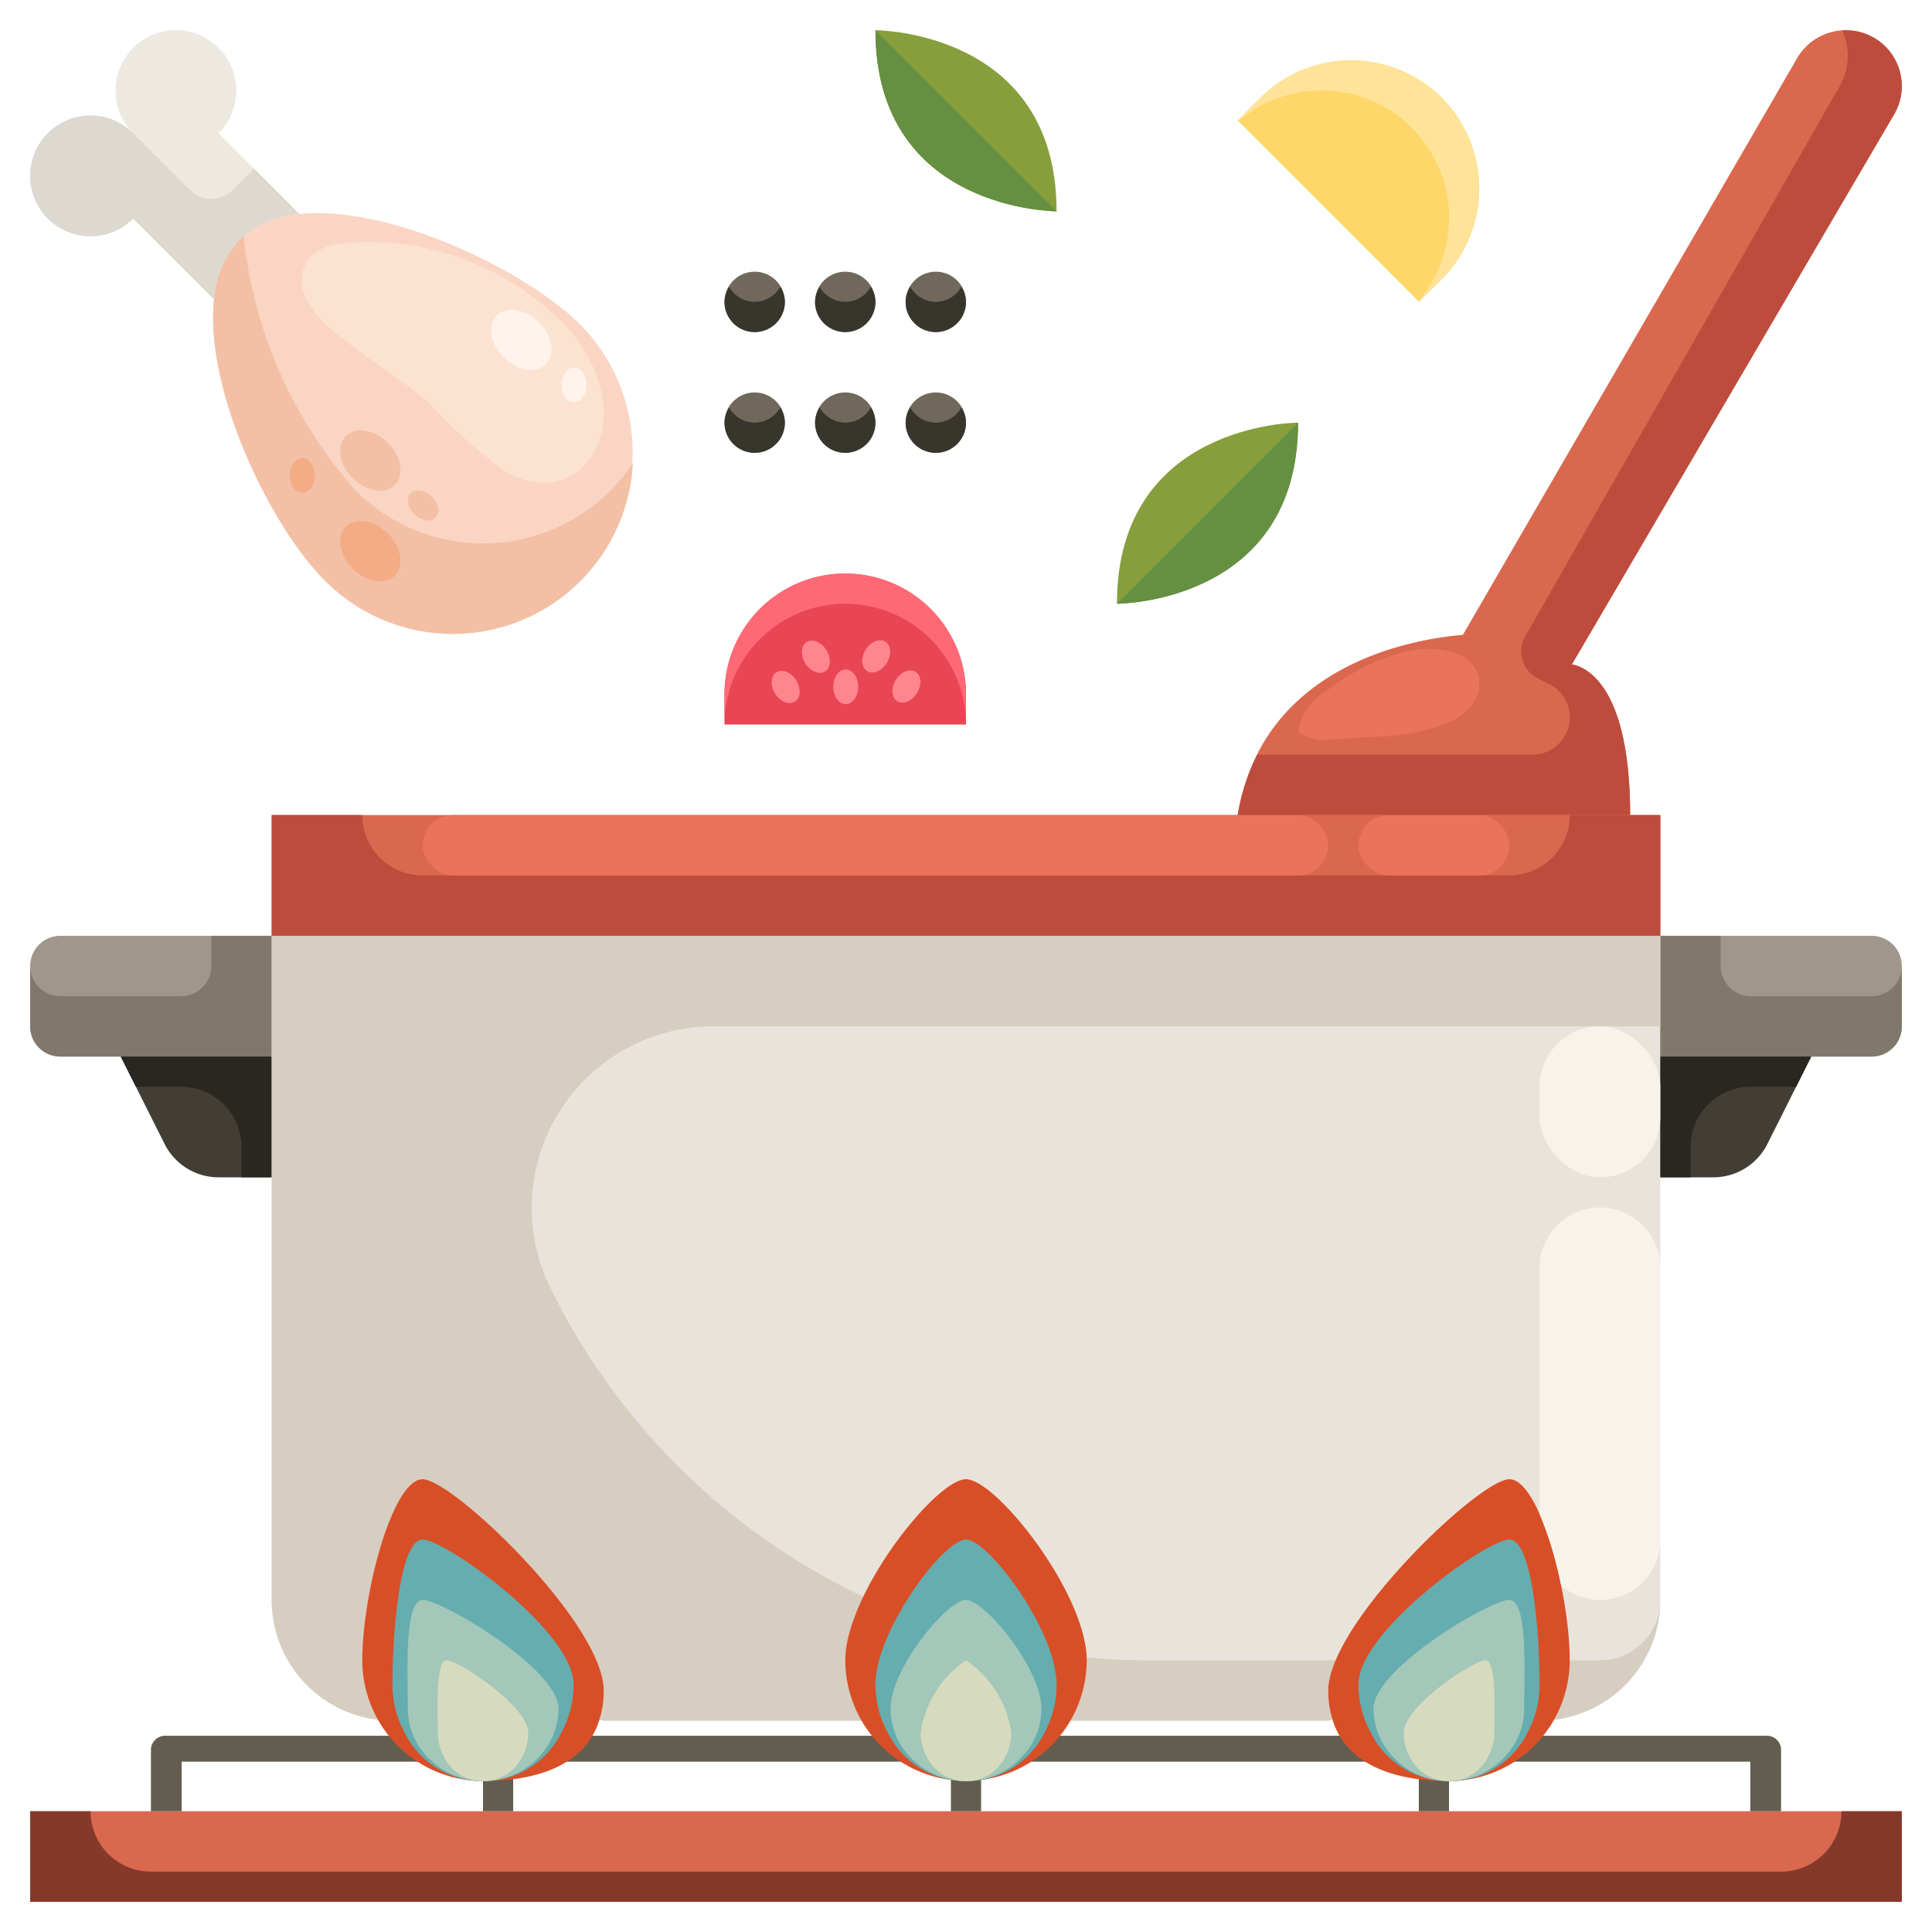 <svg height="512" viewBox="0 0 64 64" width="512" xmlns="http://www.w3.org/2000/svg"><g id="_05-cook" data-name="05-cook"><path d="m1 60h62v3h-62z" fill="#da684e"/><path d="m9 27h46v4h-46z" fill="#da684e"/><path d="m9 35v4h-1.76a2 2 0 0 1 -1.79-1.11l-1.45-2.89z" fill="#423e35"/><path d="m60 35-1.45 2.89a2 2 0 0 1 -1.79 1.11h-1.76v-4z" fill="#423e35"/><path d="m9 31v4h-7a1 1 0 0 1 -1-1v-2a1 1 0 0 1 1-1z" fill="#a0968c"/><path d="m63 32v2a1 1 0 0 1 -1 1h-7v-4h7a1 1 0 0 1 1 1z" fill="#a0968c"/><path d="m55 53a4 4 0 0 1 -3.52 3.97 3.994 3.994 0 0 0 .52-1.97c0-2.21-1-6-2-6s-6 4.79-6 7a3.129 3.129 0 0 0 .14.96l-.14.04h-8.54a3.989 3.989 0 0 0 .54-2c0-2.21-3-6-4-6s-4 3.79-4 6a3.989 3.989 0 0 0 .54 2h-8.54l-.14-.04a3.129 3.129 0 0 0 .14-.96c0-2.21-5-7-6-7s-2 3.79-2 6a3.994 3.994 0 0 0 .52 1.97 4 4 0 0 1 -3.52-3.97v-22h46z" fill="#e8e4dc"/><path d="m58.491 57.5h-52.982a.474.474 0 0 0 -.509.429v2.071h1.019v-1.643h9.981v1.643h1v-1.643h14.5v1.643h1v-1.643h14.5v1.643h1v-1.643h9.981v1.643h1.019v-2.071a.474.474 0 0 0 -.509-.429z" fill="#635d50"/><path d="m3 60a2 2 0 0 0 2 2h54a2 2 0 0 0 2-2h2v3h-62v-3z" fill="#85392b"/><path d="m62 33h-4a1 1 0 0 1 -1-1v-1h-2v4h7a1 1 0 0 0 1-1v-2a1 1 0 0 1 -1 1z" fill="#80786a"/><path d="m55 35v4h1v-1a2 2 0 0 1 2-2h1.5l.5-1z" fill="#292721"/><path d="m2 33h4a1 1 0 0 0 1-1v-1h2v4h-7a1 1 0 0 1 -1-1v-2a1 1 0 0 0 1 1z" fill="#80786a"/><path d="m9 35v4h-1v-1a2 2 0 0 0 -2-2h-1.5l-.5-1z" fill="#292721"/><path d="m9 27h3a2 2 0 0 0 2 2h36a2 2 0 0 0 2-2h3v4h-46z" fill="#bd4c3d"/><path d="m38 55c-.677 0-1.346-.035-2.008-.095 0 .031.008.065.008.095a3.989 3.989 0 0 1 -.54 2h8.54l.14-.04a3.129 3.129 0 0 1 -.14-.96 2.692 2.692 0 0 1 .247-1z" fill="#d6cec1"/><path d="m53 55h-1a3.994 3.994 0 0 1 -.52 1.97 4 4 0 0 0 3.52-3.97 2 2 0 0 1 -2 2z" fill="#d6cec1"/><path d="m16 31h-7v22a4 4 0 0 0 3.52 3.97 3.994 3.994 0 0 1 -.52-1.97c0-2.21 1-6 2-6s6 4.79 6 7a3.129 3.129 0 0 1 -.14.96l.14.04h8.54a3.989 3.989 0 0 1 -.54-2 5.172 5.172 0 0 1 .6-2.107 22.091 22.091 0 0 1 -10.364-10.224 6.011 6.011 0 0 1 5.383-8.669h31.381v-3z" fill="#d6cec1"/><path d="m51.48 56.97a4.007 4.007 0 0 1 -3.48 2.03c-1.85 0-3.41-.56-3.86-2.04a3.129 3.129 0 0 1 -.14-.96c0-2.21 5-7 6-7s2 3.79 2 6a3.994 3.994 0 0 1 -.52 1.97z" fill="#d84f27"/><path d="m35.46 57a4 4 0 0 1 -7.46-2c0-2.21 3-6 4-6s4 3.79 4 6a3.989 3.989 0 0 1 -.54 2z" fill="#d84f27"/><path d="m12.52 56.97a3.994 3.994 0 0 1 -.52-1.97c0-2.21 1-6 2-6s6 4.79 6 7a3.129 3.129 0 0 1 -.14.96c-.45 1.48-2.01 2.04-3.86 2.04a4.007 4.007 0 0 1 -3.48-2.03z" fill="#d84f27"/><rect fill="#ea735c" height="2" rx="1" width="30" x="14" y="27"/><rect fill="#ea735c" height="2" rx="1" width="5" x="45" y="27"/><path d="m53 40a2 2 0 0 0 -2 2v8.154a12.058 12.058 0 0 1 .714 2.366 1.99 1.99 0 0 0 3.286-1.52v-9a2 2 0 0 0 -2-2z" fill="#f7f3eb"/><rect fill="#f7f3eb" height="5" rx="2" width="4" x="51" y="34"/><path d="m34.6 57.4a2.9 2.9 0 0 1 -5.19 0 3.356 3.356 0 0 1 -.41-1.6c0-1.768 2.25-4.8 3-4.8s3 3.032 3 4.8a3.356 3.356 0 0 1 -.4 1.6z" fill="#65adaf"/><path d="m34.163 57.8a2.549 2.549 0 0 1 -4.326 0 2.325 2.325 0 0 1 -.337-1.2c0-1.326 1.875-3.6 2.5-3.6s2.5 2.274 2.5 3.6a2.325 2.325 0 0 1 -.337 1.2z" fill="#a3c7b9"/><path d="m50.6 57.4a2.9 2.9 0 0 1 -5.19 0 3.356 3.356 0 0 1 -.41-1.6c0-1.768 4.25-4.8 5-4.8s1 3.032 1 4.8a3.356 3.356 0 0 1 -.4 1.6z" fill="#65adaf"/><path d="m50.153 57.8a2.54 2.54 0 0 1 -4.316 0 2.325 2.325 0 0 1 -.337-1.2c0-1.326 3.867-3.6 4.491-3.6s.5 2.274.5 3.6a2.325 2.325 0 0 1 -.338 1.2z" fill="#a3c7b9"/><path d="m13.405 57.4a2.9 2.9 0 0 0 5.19 0 3.356 3.356 0 0 0 .405-1.6c0-1.768-4.25-4.8-5-4.8s-1 3.032-1 4.8a3.356 3.356 0 0 0 .405 1.6z" fill="#65adaf"/><path d="m13.847 57.8a2.54 2.54 0 0 0 4.316 0 2.325 2.325 0 0 0 .337-1.2c0-1.326-3.867-3.6-4.491-3.6s-.5 2.274-.5 3.6a2.325 2.325 0 0 0 .338 1.2z" fill="#a3c7b9"/><path d="m33.3 58.2a1.453 1.453 0 0 1 -2.6 0 1.683 1.683 0 0 1 -.2-.8 3.476 3.476 0 0 1 1.5-2.4 3.476 3.476 0 0 1 1.5 2.4 1.683 1.683 0 0 1 -.2.8z" fill="#d7dbbe"/><path d="m49.292 58.2a1.448 1.448 0 0 1 -2.59 0 1.683 1.683 0 0 1 -.2-.8c0-.884 2.32-2.4 2.7-2.4s.3 1.516.3 2.4a1.683 1.683 0 0 1 -.21.8z" fill="#d7dbbe"/><path d="m14.708 58.2a1.448 1.448 0 0 0 2.59 0 1.683 1.683 0 0 0 .2-.8c0-.884-2.32-2.4-2.695-2.4s-.3 1.516-.3 2.4a1.683 1.683 0 0 0 .205.8z" fill="#d7dbbe"/><path d="m32 23v1h-8v-1a4 4 0 0 1 8 0z" fill="#e84655"/><path d="m28 19a3.995 3.995 0 0 0 -4 4v1a4 4 0 0 1 8 0v-1a4 4 0 0 0 -4-4z" fill="#ff6976"/><path d="m47.76 3.238a4.264 4.264 0 0 1 0 6.012l-.75.75-6.01-6.012.75-.75a4.265 4.265 0 0 1 6.01 0z" fill="#ffd669"/><path d="m37 20c0-6 6-6 6-6 0 6-6 6-6 6z" fill="#869f3c"/><path d="m35 7s-6 0-6-6c0 0 6 0 6 6z" fill="#869f3c"/><path d="m62.17 1.31a1.849 1.849 0 0 1 .58 2.47l-10.68 18.23c.33.05 1.93.52 1.93 4.99h-13c.83-5 5.81-5.83 7.46-5.97l11.07-19.1a1.864 1.864 0 0 1 2.64-.62z" fill="#da684e"/><path d="m4.412 4.412a2 2 0 1 1 2.829 0l2.679 2.679a3.211 3.211 0 0 0 -1.979.85 3.211 3.211 0 0 0 -.85 1.979l-2.679-2.679a2 2 0 1 1 0-2.829z" fill="#ede9e1"/><path d="m9.92 7.091c2.97-.31 7.478 1.84 9.318 3.679a5.988 5.988 0 0 1 -8.468 8.468c-1.839-1.838-3.989-6.348-3.679-9.318a3.211 3.211 0 0 1 .85-1.979 3.211 3.211 0 0 1 1.979-.85z" fill="#fad5c3"/><g fill="#70695b"><circle cx="31" cy="10" r="1"/><circle cx="31" cy="14" r="1"/><circle cx="28" cy="10" r="1"/><circle cx="28" cy="14" r="1"/><circle cx="25" cy="10" r="1"/><circle cx="25" cy="14" r="1"/></g><path d="m47.76 3.238a4.265 4.265 0 0 0 -6.01 0l-.75.75.026.026a4.225 4.225 0 0 1 5.957 5.959l.027.027.75-.75a4.264 4.264 0 0 0 0-6.012z" fill="#ffe399"/><path d="m20.238 16.238a5.969 5.969 0 0 1 -8.468 0 15.079 15.079 0 0 1 -3.7-8.406c-.043.038-.092.068-.133.109a3.211 3.211 0 0 0 -.85 1.979c-.31 2.97 1.84 7.478 3.679 9.318a5.972 5.972 0 0 0 10.2-3.888 6.022 6.022 0 0 1 -.728.888z" fill="#f3c0a5"/><path d="m62.17 1.309a1.841 1.841 0 0 0 -1.147-.3 1.991 1.991 0 0 1 -.072 1.827l-10.427 18.246a1 1 0 0 0 .421 1.391l.372.185a1.236 1.236 0 0 1 -.553 2.342h-9.112a6.912 6.912 0 0 0 -.652 2h13c0-4.47-1.6-4.94-1.93-4.99l10.68-18.231a1.849 1.849 0 0 0 -.58-2.47z" fill="#bd4c3d"/><path d="m8.415 5.585-.708.708a1 1 0 0 1 -1.414 0l-1.881-1.881a2 2 0 1 0 0 2.829l2.679 2.679a3.211 3.211 0 0 1 .85-1.979 3.211 3.211 0 0 1 1.979-.85z" fill="#ded9d0"/><path d="m11.4 8.056a1.787 1.787 0 0 0 -1.12.444 1.261 1.261 0 0 0 -.176 1.31 2.972 2.972 0 0 0 .862 1.087c1.049.918 2.3 1.6 3.33 2.533a15.983 15.983 0 0 0 2.413 2.165 2.465 2.465 0 0 0 1.59.387 2 2 0 0 0 1.434-1.1 2.877 2.877 0 0 0 .209-1.812 4.72 4.72 0 0 0 -1.464-2.528 9 9 0 0 0 -7.078-2.486z" fill="#fce2d1"/><path d="m35 7-6-6c0 6 6 6 6 6z" fill="#658f41"/><path d="m43 14-6 6s6 0 6-6z" fill="#658f41"/><path d="m48.933 22.276c-.358-.867-1.673-.853-2.4-.687a7.313 7.313 0 0 0 -2.617 1.318 1.806 1.806 0 0 0 -.916 1.349 1.746 1.746 0 0 0 1.239.229l1.361-.085a6.388 6.388 0 0 0 2.438-.489 1.9 1.9 0 0 0 .774-.644 1.1 1.1 0 0 0 .121-.991z" fill="#ea735c"/><ellipse cx="19.016" cy="12.75" fill="#fff3eb" rx=".413" ry=".574"/><ellipse cx="14.016" cy="16.75" fill="#f3c0a5" rx=".413" ry=".574" transform="matrix(.707 -.707 .707 .707 -7.738 14.81)"/><ellipse cx="10.016" cy="15.75" fill="#f3ac86" rx=".413" ry=".574"/><ellipse cx="17.271" cy="11.25" fill="#fff3eb" rx=".825" ry="1.148" transform="matrix(.707 -.707 .707 .707 -2.895 15.514)"/><ellipse cx="12.271" cy="18.25" fill="#f3ac86" rx=".825" ry="1.148" transform="matrix(.707 -.707 .707 .707 -9.312 14.029)"/><ellipse cx="12.271" cy="15.25" fill="#f3c0a5" rx=".825" ry="1.148" transform="matrix(.707 -.707 .707 .707 -7.19 13.15)"/><ellipse cx="28.016" cy="22.75" fill="#ff858f" rx=".413" ry=".574"/><ellipse cx="26.016" cy="22.75" fill="#ff858f" rx=".413" ry=".574" transform="matrix(.849 -.529 .529 .849 -8.096 17.204)"/><ellipse cx="27.016" cy="21.75" fill="#ff858f" rx=".413" ry=".574" transform="matrix(.849 -.529 .529 .849 -7.416 17.581)"/><ellipse cx="30.016" cy="22.75" fill="#ff858f" rx=".574" ry=".413" transform="matrix(.529 -.849 .849 .529 -5.167 36.191)"/><ellipse cx="29.016" cy="21.75" fill="#ff858f" rx=".574" ry=".413" transform="matrix(.529 -.849 .849 .529 -4.79 34.871)"/><path d="m25 10a.985.985 0 0 1 -.847-.5.977.977 0 0 0 -.153.5 1 1 0 0 0 2 0 .977.977 0 0 0 -.153-.5.985.985 0 0 1 -.847.5z" fill="#38352d"/><path d="m28 10a.985.985 0 0 1 -.847-.5.977.977 0 0 0 -.153.5 1 1 0 0 0 2 0 .977.977 0 0 0 -.153-.5.985.985 0 0 1 -.847.5z" fill="#38352d"/><path d="m31 10a.985.985 0 0 1 -.847-.5.977.977 0 0 0 -.153.5 1 1 0 0 0 2 0 .977.977 0 0 0 -.153-.5.985.985 0 0 1 -.847.5z" fill="#38352d"/><path d="m25 14a.985.985 0 0 1 -.847-.5.977.977 0 0 0 -.153.5 1 1 0 0 0 2 0 .977.977 0 0 0 -.153-.5.985.985 0 0 1 -.847.5z" fill="#38352d"/><path d="m28 14a.985.985 0 0 1 -.847-.5.977.977 0 0 0 -.153.5 1 1 0 0 0 2 0 .977.977 0 0 0 -.153-.5.985.985 0 0 1 -.847.5z" fill="#38352d"/><path d="m31 14a.985.985 0 0 1 -.847-.5.977.977 0 0 0 -.153.5 1 1 0 0 0 2 0 .977.977 0 0 0 -.153-.5.985.985 0 0 1 -.847.5z" fill="#38352d"/></g></svg>